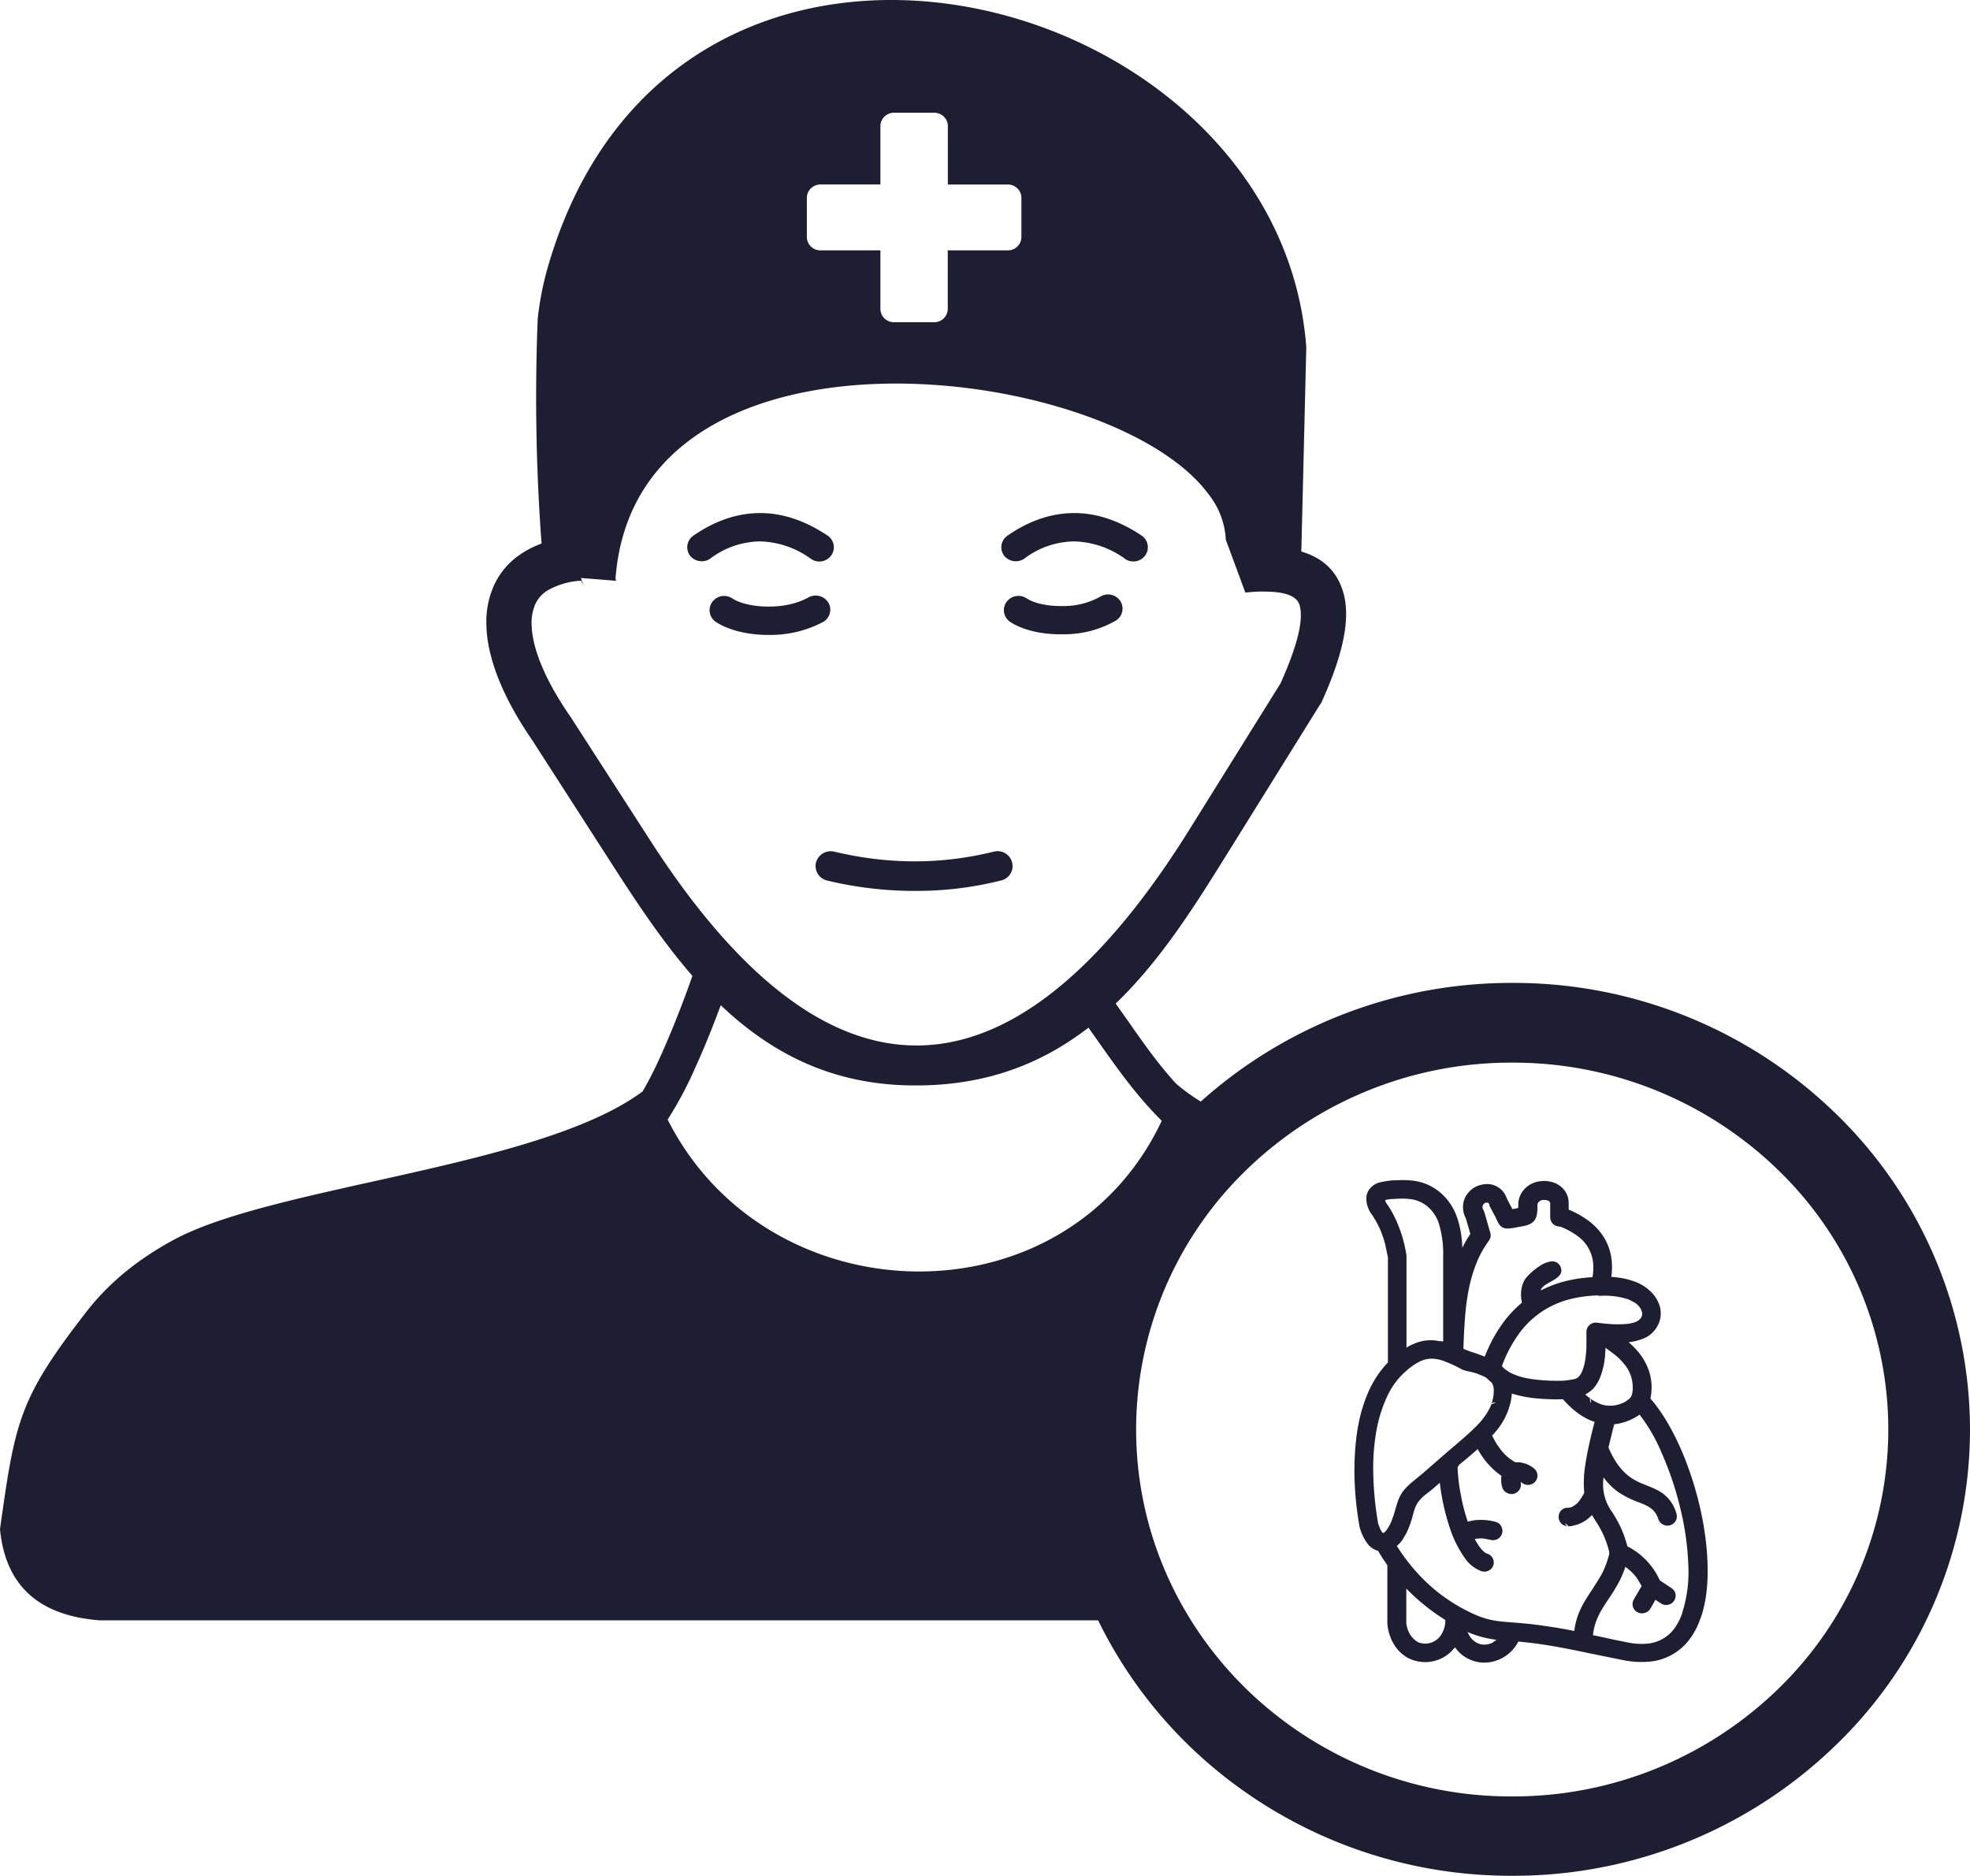 <svg xmlns="http://www.w3.org/2000/svg" width="21" height="20" fill="none"><path fill="#1D1E31" fill-rule="evenodd" d="M8.818 9.388a.16.16 0 0 1-.12-.191.163.163 0 0 1 .197-.117q.427.102.85.103t.847-.103a.16.16 0 0 1 .197.115.157.157 0 0 1-.118.192 3.7 3.7 0 0 1-.926.111q-.465 0-.927-.11m6.72 6.256c.003.093.015.198.036.301q.027.145.072.277l.061-.013a.6.6 0 0 1 .233.015c.027.007.05.023.061.045a.1.1 0 0 1 .012.075.1.1 0 0 1-.123.073l-.056-.011q-.026-.005-.05-.005l-.046.003-.017.003q.03.06.063.1.037.046.07.057a.1.1 0 0 1 .058.048.096.096 0 0 1-.042.132.1.1 0 0 1-.077.007.37.37 0 0 1-.178-.14 1.2 1.2 0 0 1-.144-.275 2.4 2.4 0 0 1-.123-.528l-.046.04c-.044.04-.073.06-.097.08h-.002c-.102.082-.116.133-.14.217a1 1 0 0 1-.072.202l-.04.069a.4.4 0 0 1-.054.06l-.002.001-.005.004a2 2 0 0 0 .28.353 1.8 1.8 0 0 0 .426.317c.115.062.198.095.274.113.075.019.147.025.237.032l.09.007.107.01a6 6 0 0 1 .478.075c.022-.189.105-.312.192-.444.035-.055.073-.112.106-.173a1 1 0 0 0 .075-.207l-.002-.012v-.011a1 1 0 0 0-.143-.324l-.035-.056-.005-.009-.017.017a.37.37 0 0 1-.191.098l-.007.002-.005.002h-.031a.1.1 0 0 1-.072-.025.1.1 0 0 1-.032-.069.1.1 0 0 1 .025-.072.1.1 0 0 1 .07-.031h.018a.1.1 0 0 0 .04-.015.3.3 0 0 0 .042-.03.3.3 0 0 0 .042-.052l.036-.06a1.2 1.2 0 0 1 .01-.293c.018-.122.05-.272.1-.465l-.01-.004q-.024-.007-.047-.018a.7.7 0 0 1-.15-.094l-.002-.001a1 1 0 0 1-.128-.125q-.076.004-.147 0a2 2 0 0 1-.128-.008h-.002a1.3 1.3 0 0 1-.268-.052l-.002.022q-.004.04-.014.083l-.024.078q-.016.04-.034.077a.8.8 0 0 1-.126.177l-.01.011.039.075.002.002q.03.048.066.092a.5.5 0 0 0 .139.115l.044.001a.3.3 0 0 1 .106.032q.026.013.05.033a.1.1 0 0 1 .037.067.1.1 0 0 1-.022.072.1.1 0 0 1-.068.036.1.1 0 0 1-.074-.021l-.015-.01v.003a.1.1 0 0 1-.01.075.1.1 0 0 1-.139.037.1.1 0 0 1-.048-.06.3.3 0 0 1-.01-.104l.002-.016a.8.8 0 0 1-.22-.23q-.019-.028-.033-.055-.081.072-.164.14l-.038.031zm1.186.63c-.02 0-.038-.015-.038-.035zm-1.165-.649a.04.04 0 0 1-.023.009zm-.175-1.322v-.912a1.1 1.1 0 0 0-.046-.347.4.4 0 0 0-.123-.183.35.35 0 0 0-.191-.078q-.04-.005-.082-.004-.043 0-.09.004-.025 0-.045.003l-.038.007-.003.001.001.009v.001l.009.02a1 1 0 0 1 .073.117 1.4 1.4 0 0 1 .144.445v.981a.6.6 0 0 1 .1-.049.44.44 0 0 1 .249-.02h.003q.022 0 .04.005m-.59.222v-1.119l-.028-.136a1 1 0 0 0-.041-.127v-.002a1 1 0 0 0-.118-.215l-.005-.008q-.015-.028-.024-.055a.2.2 0 0 1-.012-.054.2.2 0 0 1 .001-.063v-.003a.2.2 0 0 1 .023-.055.2.2 0 0 1 .054-.054.2.2 0 0 1 .07-.03h.002a1 1 0 0 1 .128-.02l.103-.003h.002q.052 0 .1.005a.55.55 0 0 1 .296.122.6.6 0 0 1 .186.271q.03.085.045.19.008.063.012.134.038-.079.085-.148l-.048-.165a.25.25 0 0 1-.03-.139.23.23 0 0 1 .053-.132.25.25 0 0 1 .1-.075.3.3 0 0 1 .058-.016q.03-.006.062-.004a.22.22 0 0 1 .193.152l.046.088.014.027.008-.002h.004l.014-.003h.001c.026-.005.036-.006.036-.016v-.057q0-.003.002-.005a.25.25 0 0 1 .058-.125.27.27 0 0 1 .18-.09q.029-.004.057-.002a.4.4 0 0 1 .059.01.25.25 0 0 1 .146.103q.032.05.035.117v.075a1 1 0 0 1 .224.128q.104.082.164.189.052.093.068.205a.7.7 0 0 1-.002.195l.057.005a1 1 0 0 1 .089.015q.06.013.11.033h.002q.052.02.094.049.018.011.036.026l.034.03a.36.36 0 0 1 .1.174v.003q.01.052.001.107a.3.3 0 0 1-.061.127l-.002.003-.02.022a.3.3 0 0 1-.11.068.6.6 0 0 1-.145.035l.01.008q.042.037.079.079.08.09.123.205a.56.56 0 0 1 .029.253l-.005.038-.004.017c.108.123.207.285.294.47.093.199.171.425.226.654.055.228.087.46.09.677.004.202-.02.388-.075.542l-.002.003a.8.8 0 0 1-.12.227.6.6 0 0 1-.411.231 1 1 0 0 1-.267-.01l-.302-.061-.007-.002h-.002c-.232-.048-.48-.102-.734-.13l-.065-.007-.033-.003a.41.41 0 0 1-.4.223.4.4 0 0 1-.196-.078.4.4 0 0 1-.062-.062l-.017-.021-.036.04a.4.4 0 0 1-.09.068l-.004.002a.4.4 0 0 1-.376 0 .4.4 0 0 1-.143-.14.5.5 0 0 1-.07-.204l-.002-.02v-.622l-.053-.078-.046-.075a.2.2 0 0 1-.053-.023.2.2 0 0 1-.06-.055.5.5 0 0 1-.08-.163q-.003-.005-.002-.01l-.002-.004a3.5 3.5 0 0 1-.055-.567c-.001-.17.009-.343.04-.512q.038-.208.123-.392c.05-.103.114-.2.195-.283m2.682.557a.6.6 0 0 1-.232.097l-.038.005q-.019.069-.032.126l-.03.122c.125.293.277.353.404.403.068.027.13.052.186.095l.002.002a.4.4 0 0 1 .133.205v.002a.1.1 0 0 1-.007.073.102.102 0 0 1-.186-.016c-.036-.11-.113-.142-.202-.177l-.005-.002a1 1 0 0 1-.215-.106.7.7 0 0 1-.162-.16.5.5 0 0 0 .088.365l.004.005c.053.085.114.185.162.365a.75.75 0 0 1 .345.362l.125.083a.1.1 0 0 1 .043.063.1.1 0 0 1-.016.073.1.1 0 0 1-.064.042.1.1 0 0 1-.076-.015l-.058-.038-.053.092-.003.005a.1.1 0 0 1-.06.043.1.1 0 0 1-.073-.007q-.004 0-.007-.003a.1.1 0 0 1-.045-.058v-.002a.1.1 0 0 1 .01-.074l.084-.143-.042-.072a.5.5 0 0 0-.115-.12l-.017-.013a1 1 0 0 1-.075.175 2 2 0 0 1-.11.177c-.04.061-.08.12-.109.187a.6.6 0 0 0-.051.19l.078.016.156.034.149.03a.7.7 0 0 0 .198.01.4.4 0 0 0 .284-.158.6.6 0 0 0 .087-.17v-.004a1.4 1.4 0 0 0 .065-.484 3 3 0 0 0-.086-.626 3.4 3.4 0 0 0-.198-.589 1.8 1.8 0 0 0-.236-.41m-1.526 2.4a1.1 1.1 0 0 1-.308-.083l.014.029a.2.2 0 0 0 .1.093q.021.01.047.012a.2.2 0 0 0 .05-.002.3.3 0 0 0 .05-.015zm-.545-.211a2.2 2.2 0 0 1-.378-.297l-.038-.038v.37a.3.3 0 0 0 .041.12q.032.05.074.075a.1.1 0 0 0 .043.017.2.2 0 0 0 .046.005q.022 0 .046-.007h.003a.2.2 0 0 0 .122-.093.3.3 0 0 0 .04-.117zm.42-2.808q.07-.178.168-.321a1.2 1.2 0 0 1 .229-.254q-.014-.06-.009-.117a.3.3 0 0 1 .038-.126c.017-.03.085-.1.159-.147a.3.3 0 0 1 .097-.045c.038-.01.074-.007.1.017a.1.1 0 0 1 .03.046c.024.074-.041.11-.111.15-.04.022-.08.045-.096.072q-.006.01-.008.02.11-.056.235-.092.147-.04.317-.05a.6.6 0 0 0 .006-.156.4.4 0 0 0-.162-.28.8.8 0 0 0-.186-.102l-.024-.003a.1.1 0 0 1-.062-.034.1.1 0 0 1-.023-.06v-.155a.02.02 0 0 0-.006-.013l-.013-.012-.016-.005h-.001l-.017-.003h-.021q-.01 0-.019.003a.1.1 0 0 0-.029.017.1.1 0 0 0-.014.025v.033c0 .083-.015.13-.05.16l-.004.002c-.034.028-.08.037-.147.048l-.014.002-.005.002c-.074.013-.115.018-.147.003-.036-.017-.05-.047-.075-.1v-.002q-.007-.017-.016-.03l-.001-.002-.05-.095-.003-.008v-.005l-.002-.003a.03.03 0 0 0-.008-.017l-.01-.005h-.011l-.012.003h-.002l-.01.007-.01.01a.04.04 0 0 0-.009.025q0 .016.012.039l.002.003.003.008v.002l.004.008.063.219q.006.023.002.043a.1.1 0 0 1-.016.037l-.003.005q-.077.104-.128.228a1.6 1.6 0 0 0-.082.273q-.03.146-.043.314a7 7 0 0 0-.017.335q.061.026.13.047zm.217.135.043.029q.026.015.051.025a.6.6 0 0 0 .123.038q.067.015.149.022a2 2 0 0 0 .253.008h.002a1 1 0 0 0 .106-.015.1.1 0 0 0 .06-.03.2.2 0 0 0 .039-.067.5.5 0 0 0 .027-.101q.01-.063.014-.139v-.171l.001-.012a.1.1 0 0 1 .04-.065.1.1 0 0 1 .075-.018q.098.012.174.016.077.002.137-.003a.4.4 0 0 0 .089-.018.15.15 0 0 0 .06-.039l.006-.008a.1.1 0 0 0 .012-.029.1.1 0 0 0-.001-.031.2.2 0 0 0-.016-.039.2.2 0 0 0-.03-.038l-.017-.015-.002-.002-.017-.011-.062-.032h-.002a.8.8 0 0 0-.296-.038q-.014.001-.028-.004a1.3 1.3 0 0 0-.349.054.96.96 0 0 0-.516.387 1.4 1.4 0 0 0-.159.313l.002.002zm-.468-.003a1.4 1.4 0 0 0-.178-.082.4.4 0 0 0-.14-.028.3.3 0 0 0-.123.03.7.7 0 0 0-.15.105.8.8 0 0 0-.192.255q-.08.166-.118.364a2.3 2.3 0 0 0-.036.473c.004.19.024.373.052.532l.022.057a.2.2 0 0 0 .022.036l.002.002.005.005.005-.002a.04.04 0 0 0 .016-.01q.013-.011.023-.028.013-.018.024-.04l.002-.002.019-.04.015-.041.002-.004q.018-.053.03-.098c.037-.122.054-.182.202-.3l.002-.002.043-.035.048-.04.18-.157.059-.051.058-.05c.116-.099.244-.205.325-.302l.043-.057q.018-.028.034-.057a.4.4 0 0 0 .024-.053v-.002a.4.4 0 0 0 .027-.162.14.14 0 0 0-.02-.068l-.002-.003-.028-.023-.025-.025q-.02-.014-.045-.024l-.061-.025c-.017-.006-.046-.013-.074-.02h-.001a.4.4 0 0 1-.09-.026zm.32.378c.006-.018.027-.026.046-.02zm1.218-.603q0 .03-.003.057a.8.8 0 0 1-.055.26.4.4 0 0 1-.073.118.3.3 0 0 1-.064.05l-.02.012a.4.4 0 0 0 .05.04l.001.002a.5.5 0 0 0 .135.068q.022.006.046.008h.012q.005 0 .009.002l.05-.002a.4.4 0 0 0 .123-.04l.001-.002q.024-.015.043-.031a.1.1 0 0 0 .024-.035.2.2 0 0 0 .01-.044.4.4 0 0 0-.02-.17.4.4 0 0 0-.086-.14.6.6 0 0 0-.11-.1l-.001-.001q-.034-.027-.072-.052m-.166.539a.035.035 0 0 1 .005.048zm-4.564-2.96c-.274-.272-.477-.562-.68-.85l-.101-.143c-.49.378-1.082.62-1.855.616-.834-.001-1.46-.313-1.975-.772l-.09-.083c-.074.2-.168.439-.27.662a4 4 0 0 1-.296.557c1.071 2.12 4.24 2.194 5.267.013M9.529 1.202h.43c.08 0 .145.064.145.142v.623h.639c.08 0 .145.064.145.142v.419a.143.143 0 0 1-.145.141h-.64v.624a.143.143 0 0 1-.145.142H9.53a.143.143 0 0 1-.145-.142v-.624h-.64a.143.143 0 0 1-.144-.141v-.419c0-.078.065-.142.145-.142h.639v-.623c0-.078.065-.142.145-.142m6.59 9.277a4.92 4.92 0 0 1 3.45 1.394A4.7 4.7 0 0 1 21 15.239a4.68 4.68 0 0 1-1.43 3.366 4.93 4.93 0 0 1-3.45 1.393 4.93 4.93 0 0 1-3.451-1.393 4.8 4.8 0 0 1-.963-1.33H1.066c-.67-.05-1.01-.387-1.066-.973.162-1.155.202-1.39.921-2.317.255-.329.573-.572.925-.764 1.076-.585 3.91-.77 5.004-1.585a4 4 0 0 0 .206-.409c.13-.29.25-.607.325-.823-.318-.365-.59-.776-.85-1.18l-.859-1.335c-.314-.456-.478-.875-.487-1.218a.95.95 0 0 1 .084-.437.8.8 0 0 1 .295-.335 1 1 0 0 1 .209-.104 21 21 0 0 1-.041-2.397q.029-.272.106-.544c1.347-4.691 7.803-3.022 8.087.85l-.053 2.176c.237.07.391.219.453.457.068.265-.005.637-.236 1.146a.1.1 0 0 1-.016.026l-.979 1.574c-.36.579-.724 1.159-1.201 1.616l.128.181c.16.229.321.459.513.67q.117.102.266.194a4.96 4.96 0 0 1 3.32-1.265m2.835 1.995a4.05 4.05 0 0 0-2.835-1.145 4.05 4.05 0 0 0-2.835 1.145 3.85 3.85 0 0 0-1.174 2.766c0 1.08.45 2.058 1.174 2.766a4.04 4.04 0 0 0 2.835 1.146 4.05 4.05 0 0 0 2.835-1.146 3.85 3.85 0 0 0 1.174-2.766 3.85 3.85 0 0 0-1.174-2.766M10.77 6.631a.15.15 0 0 1-.043-.21.157.157 0 0 1 .216-.042c.085.055.23.085.386.082a.8.8 0 0 0 .4-.1.157.157 0 0 1 .213.046.15.15 0 0 1-.047.209 1.1 1.1 0 0 1-.561.146c-.215.005-.427-.041-.564-.131m2.297-.877a.84.84 0 0 0-.173-.47l-.005-.012-.002.003c-1.021-1.41-6.107-2.047-6.326.897l.008.02-.376-.03.028.085-.026-.056a.8.8 0 0 0-.362.106.34.34 0 0 0-.125.14.5.5 0 0 0-.041.225c.007.255.145.589.41.974l.004.005.86 1.334c2.175 3.366 4.15 2.42 5.74-.134l.969-1.555c.18-.402.246-.67.205-.829-.024-.093-.132-.14-.311-.148q-.058-.003-.118-.002-.066.002-.135.009l-.016.001zm-5.435.877a.15.15 0 0 1-.042-.21.157.157 0 0 1 .215-.042c.087.057.234.088.393.088.149 0 .3-.031.42-.098a.16.16 0 0 1 .212.055.15.15 0 0 1-.056.207 1.2 1.2 0 0 1-.574.138c-.219.002-.431-.048-.568-.138m-.063-.674a.16.16 0 0 1-.215-.035.15.15 0 0 1 .036-.21q.345-.24.709-.242.36-.002.723.24a.15.15 0 0 1 .04.21.156.156 0 0 1-.216.039.96.96 0 0 0-.547-.187.9.9 0 0 0-.53.185m3.348 0a.16.16 0 0 1-.215-.035.15.15 0 0 1 .036-.21q.345-.24.709-.242.36-.002.723.24a.15.15 0 0 1 .039.21.156.156 0 0 1-.215.039.96.96 0 0 0-.547-.187.9.9 0 0 0-.53.185" clip-rule="evenodd"/></svg>